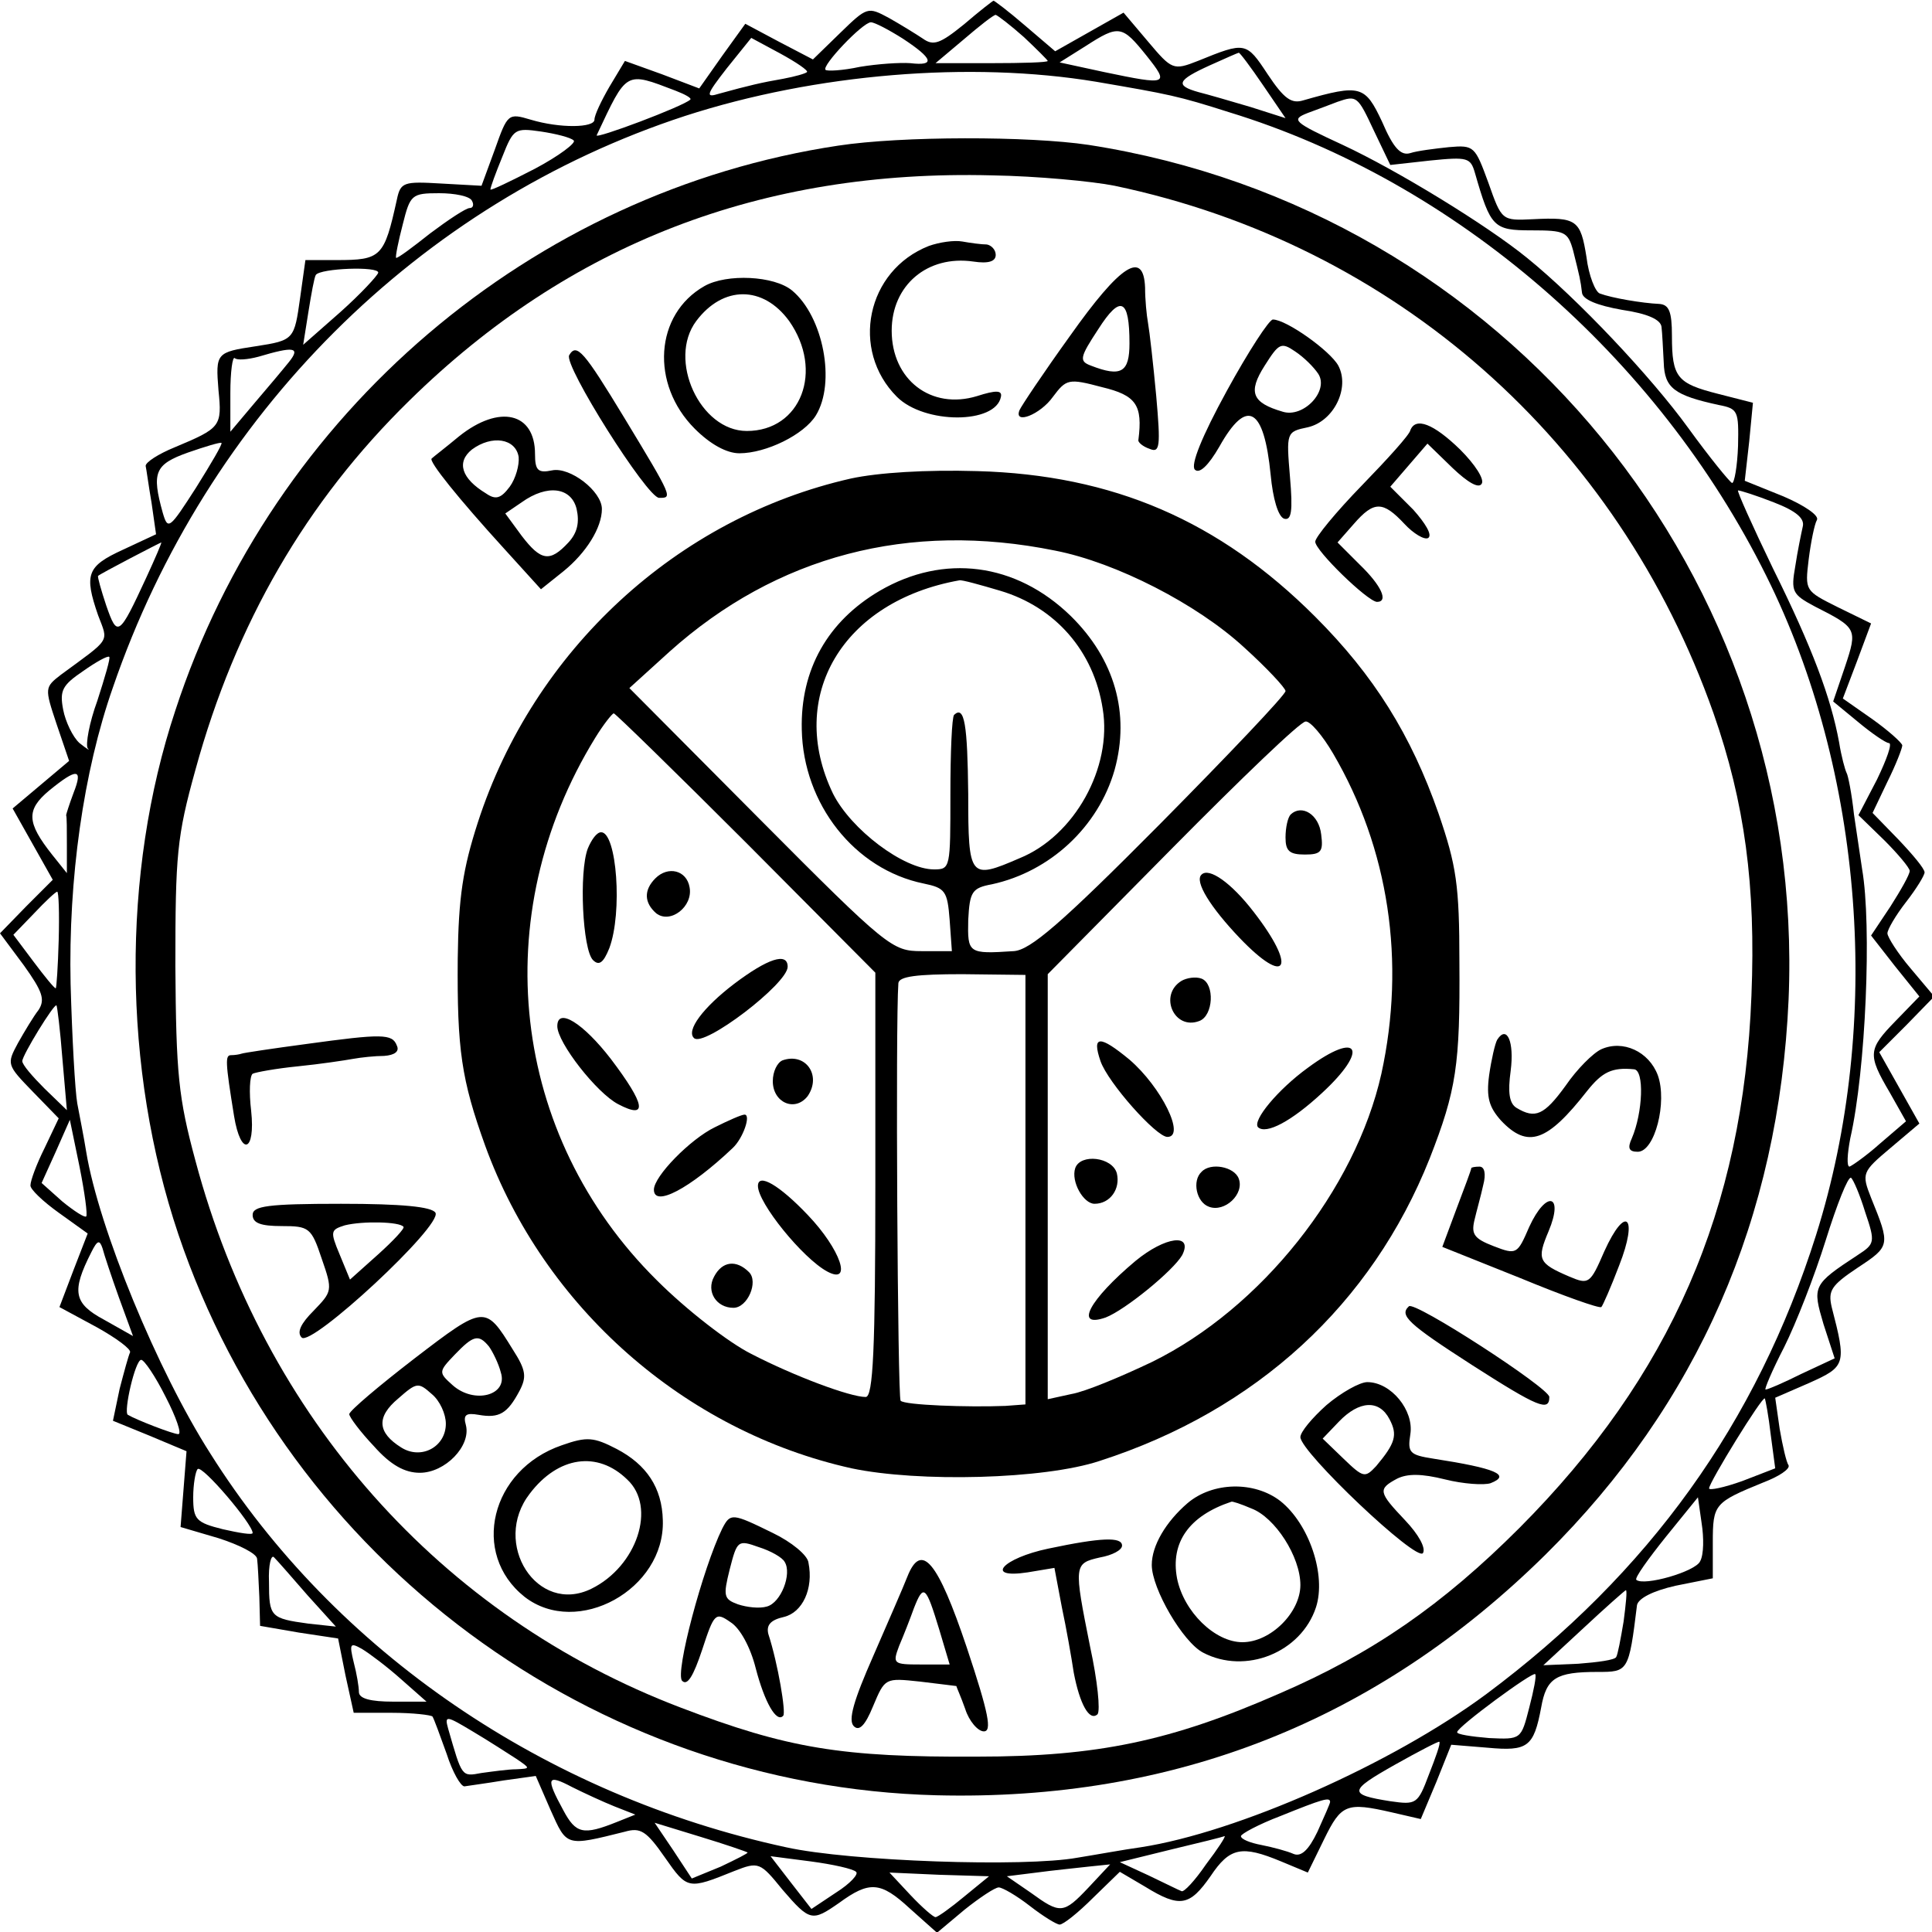 <svg version="1" xmlns="http://www.w3.org/2000/svg" width="346.667" height="346.667" viewBox="0 0 260 260"><path d="M129.7 3.3c-3.2 2.6-4.1 2.9-5.5 1.9-.9-.6-3-1.9-4.6-2.8-2.8-1.5-2.9-1.5-6.5 2L109.4 8l-4.6-2.4-4.5-2.4-3.1 4.3-3.1 4.4-5-1.9-5-1.8-2.1 3.5c-1.1 1.9-2 3.8-2 4.4 0 1.1-4.6 1.2-8.6 0-3-.9-3.1-.8-4.8 4L64.8 25l-5.4-.3c-5.1-.3-5.5-.2-6 2.2-1.7 7.7-2.1 8.1-8.1 8.1h-4.2l-.7 5c-.8 5.7-.8 5.8-6 6.6-5.3.8-5.4.9-5 5.9.5 4.9.3 5.1-5.9 7.7-2.2.9-3.9 2-3.9 2.5.1.4.4 2.7.8 5l.6 4.2-4.5 2.1c-4.8 2.2-5.2 3.3-3.3 8.8 1.4 3.7 1.8 3-5 8-2.2 1.7-2.2 1.8-.6 6.6l1.7 5-3.8 3.2-3.8 3.2 2.7 4.8 2.7 4.8-3.6 3.6-3.5 3.6 3.2 4.3c2.5 3.5 2.9 4.6 2 6-.7.9-1.9 2.9-2.8 4.5-1.5 2.8-1.5 2.9 2 6.5l3.5 3.6-1.9 4c-1.1 2.2-1.9 4.4-1.9 5-.1.5 1.7 2.2 3.8 3.7l3.9 2.8-1.9 4.9-1.9 5 5 2.7c2.7 1.5 4.7 3 4.5 3.4-.2.4-.8 2.6-1.4 4.9l-.9 4.3 4.9 2 5 2.1-.4 5.1-.4 5.1 5.1 1.5c2.8.9 5.2 2.1 5.2 2.8.1.7.2 3 .3 5.1l.1 3.9 5.2.9 5.3.8 1 5 1.1 5h5.1c2.9 0 5.3.3 5.5.5.2.3 1 2.5 1.9 5 .8 2.5 1.9 4.4 2.4 4.4.6-.1 2.9-.4 5.3-.8l4.3-.6 2 4.6c2.2 4.9 2 4.9 10 2.9 2.1-.6 2.9-.1 5.4 3.5 3 4.3 3.1 4.3 9.3 1.8 3.3-1.3 3.5-1.2 6.5 2.5 3.7 4.3 4 4.3 7.6 1.8 4.1-3 5.6-2.9 9.5.7l3.7 3.3 3.7-3.1c2-1.6 4.1-3 4.6-3s2.4 1.1 4.2 2.5c1.8 1.4 3.6 2.5 4 2.5.5 0 2.5-1.6 4.5-3.6l3.6-3.5 3.4 2c4.7 2.9 6 2.6 8.8-1.4 2.6-3.9 4.2-4.2 9.5-2l3.6 1.5 2.2-4.5c2.3-4.7 3-5 9.1-3.6l3.9.9 2.1-5 2-5 4.9.4c5.4.5 6.2-.1 7.2-5.4.7-4 2-4.8 7.6-4.8 4.1 0 4.2 0 5.3-9 .2-.9 2.1-1.9 5.2-2.6l5-1v-4.8c0-5.2.2-5.4 6.8-8.1 2.1-.8 3.6-1.8 3.4-2.3-.3-.4-.8-2.6-1.2-4.9l-.6-4.2 4.6-2c4.9-2.2 5-2.5 3-10.2-.5-2.2-.1-2.9 3.5-5.3 4.4-2.9 4.4-3 1.8-9.4-1.3-3.3-1.2-3.5 2.6-6.7l3.9-3.3-2.7-4.8-2.7-4.8 3.7-3.7 3.7-3.8-3.2-3.8c-1.7-2-3.1-4.2-3.1-4.7s1.1-2.4 2.5-4.2c1.4-1.8 2.5-3.6 2.5-4 0-.5-1.6-2.4-3.5-4.4l-3.5-3.6 2-4.2c1.1-2.2 2-4.5 2-4.9-.1-.4-1.9-2-4-3.5l-4-2.8 1.9-5 1.9-5.1-4.5-2.2c-4.4-2.2-4.4-2.2-3.9-6.4.3-2.4.8-4.8 1.1-5.3.4-.6-1.7-2-4.5-3.2l-5.2-2.1.6-5.3.5-5.2-4.7-1.2c-5.5-1.4-6.2-2.2-6.2-7.8 0-3.3-.4-4.2-1.7-4.3-2.3-.1-6.4-.8-8-1.4-.6-.2-1.5-2.4-1.8-4.9-.8-5-1.3-5.4-7.2-5.1-4.2.2-4.2.2-6-4.9-1.8-4.9-1.9-5.1-5.3-4.8-1.9.2-4.3.5-5.2.8-1.3.4-2.3-.7-3.8-4.2-2.3-4.9-2.9-5.1-10.6-2.9-1.6.5-2.6-.2-4.8-3.5-2.9-4.4-3-4.4-9.4-1.8-3.3 1.3-3.5 1.2-6.7-2.6l-3.3-3.9-4.6 2.6-4.6 2.6-4.1-3.5c-2.2-1.9-4.2-3.4-4.2-3.3-.1 0-1.9 1.4-4 3.2zm8.1 1.7c1.7 1.6 3.2 3.1 3.2 3.2 0 .2-3.4.3-7.6.3h-7.5l3.8-3.2c2.1-1.8 4-3.3 4.3-3.3.3.1 2 1.4 3.8 3zm-16.3.2c4.1 2.7 4.4 3.7 1 3.3-1.4-.1-4.4.1-6.8.5-2.3.5-4.4.6-4.6.4-.6-.5 5-6.4 6.1-6.4.5 0 2.4 1 4.3 2.2zm32.8 2.3c3.1 3.9 2.9 4-5.7 2.2l-6-1.3 3.5-2.2c4.5-2.9 4.9-2.8 8.2 1.3zm-45.7 2.2c-.2.2-1.6.6-3.2.9-2.9.5-4.6.9-8.6 2-1.9.6-1.8.2 1-3.4l3.3-4.1 3.9 2.1c2.2 1.2 3.8 2.3 3.6 2.5zm61.4 1.8l3 4.4-4.7-1.5c-2.7-.8-5.8-1.7-7-2-3.2-.9-2.9-1.6 1.5-3.6 2-.9 3.8-1.7 3.9-1.7.1-.1 1.6 1.9 3.3 4.4zm-22.5-.5c9.9 1.7 11 1.9 17.9 4.1 30.4 9.3 57.6 32.8 72.3 62.4 13.1 26.3 15.7 60.2 6.7 88.7-8 25.3-22.5 45.5-44.4 61.8-12.7 9.4-33.5 18.6-46.5 20.6-2.2.3-6 1-8.5 1.4-7.1 1.3-30.6.5-39.2-1.4-32.4-7-60.7-26.3-77.5-53-7.1-11.1-15-30.3-16.7-40.6-.3-1.9-.9-4.9-1.2-6.5-.3-1.7-.7-8.9-.9-16.1-.3-14.1 1.7-28.5 5.7-39.9 12.6-36.7 41.2-65.2 77-76.9 17.6-5.7 38.4-7.4 55.3-4.6zm-56.6 1.2c1.3.5 2.2 1 2 1.2-.9.9-12.9 5.4-12.6 4.8 4.1-8.7 3.8-8.6 10.6-6zm94 5.4l2.2 4.6 5.4-.6c5-.5 5.4-.4 6 1.7 2.1 7.3 2.5 7.7 7.6 7.7 4.5 0 4.9.2 5.6 2.7.9 3.6 1 4 1.2 5.7.1.9 2 1.7 5.4 2.3 3.4.5 5.2 1.3 5.3 2.3.1.8.2 3 .3 4.8.1 3.4 1.4 4.4 7.4 5.7 2.6.5 2.7.8 2.6 5.5-.1 2.8-.5 5-.8 5-.3-.1-3-3.4-5.9-7.4-5-6.9-14.9-17.4-21.7-22.9-5.4-4.4-17.5-11.8-24.8-15.2-6.7-3.1-7-3.4-4.7-4.3 1.4-.5 3.2-1.2 4-1.5 2.6-.9 2.7-.8 4.9 3.9zM77.2 18.9c.4.3-2 2.1-5.2 3.8-3.3 1.7-6 3-6 2.8 0-.3.7-2.2 1.6-4.4 1.5-3.8 1.7-3.9 5.2-3.4 2 .3 4 .8 4.4 1.2zM63.5 27c.3.5.2 1-.3 1s-2.9 1.6-5.3 3.4c-2.4 1.9-4.4 3.4-4.6 3.3-.1-.2.3-2.2.9-4.5 1-4 1.2-4.2 4.9-4.2 2.1 0 4.1.4 4.4 1zm-12.6 9.7c-.1.4-2.3 2.8-5.1 5.3l-5 4.4.7-4.4c.4-2.5.8-4.7 1-5 .6-.9 8.5-1.2 8.4-.3zm-12 12c-.8 1-2.9 3.5-4.7 5.6L31 58.1v-5.2c0-2.9.3-5 .6-4.7.3.3 1.7.2 3.2-.2 4.7-1.4 5.7-1.3 4.1.7zM26.4 65.6c-3.6 5.6-3.8 5.8-4.5 3.4-1.5-5.4-1.1-6.5 3.4-8.1 2.3-.8 4.3-1.4 4.5-1.3.2.1-1.4 2.8-3.4 6zm212.3 2c3.1 1.2 4.2 2.2 3.9 3.3-.2.9-.7 3.3-1 5.3-.6 3.4-.4 3.8 2.6 5.4 5.7 2.9 5.8 3 4.1 8.1l-1.6 4.7 3.4 2.8c1.8 1.5 3.7 2.8 4.1 2.8.5 0-.3 2.2-1.6 4.9l-2.5 4.8 3.5 3.4c1.8 1.8 3.4 3.7 3.4 4.1 0 .5-1.2 2.6-2.6 4.8l-2.6 3.9 3.2 4.1 3.3 4.1-3.2 3.3c-3.7 3.8-3.8 4.5-.8 9.6l2.2 3.9-3.5 3c-1.9 1.7-3.8 3-4.1 3.1-.4 0-.3-1.7.1-3.8 2.1-9.2 2.9-28.7 1.6-36.2-.2-1.4-.7-4.7-1.1-7.4-.3-2.8-.8-5.3-1-5.6-.2-.4-.7-2.2-1-4.1-1.1-6-3.6-12.7-8.9-23.4-2.8-5.8-4.9-10.5-4.7-10.5.3 0 2.5.7 4.8 1.6zm-219 10.1c-3.7 8-3.9 8.1-5.4 3.8-.7-2.1-1.2-3.9-1.1-4 .3-.3 8.2-4.4 8.5-4.5.1 0-.8 2.1-2 4.7zm-6.6 16.6c-1.1 3-1.6 5.9-1.3 6.4.4.4-.1.1-1.1-.7-.9-.8-1.9-2.9-2.2-4.5-.5-2.6-.1-3.3 2.7-5.2 1.7-1.2 3.3-2.1 3.5-1.9.2.1-.6 2.8-1.6 5.9zm-3.2 12.4c-.6 1.6-1 2.9-1 3 .1.2.1 2 .1 4v3.8L7 115c-3.4-4.3-3.5-6-.4-8.6 3.8-3.1 4.6-3 3.3.3zm-2 19.8c-.1 3.6-.3 6.5-.4 6.5-.2 0-1.5-1.6-3-3.6l-2.7-3.6 2.8-2.9c1.5-1.6 2.9-2.9 3.1-2.9.2 0 .3 2.9.2 6.5zm.5 16l.6 6.9-3-2.9c-1.6-1.6-3-3.2-3-3.7 0-.8 4.3-7.8 4.6-7.5.1.1.5 3.3.8 7.2zm3.2 21.2c-.2.2-1.6-.7-3.2-2l-2.8-2.5 1.9-4.2 1.9-4.3 1.3 6.3c.7 3.5 1.1 6.5.9 6.7zm239.4-.6c1.4 4.1 1.3 4.3-1 5.8-6.1 4-6.1 4.2-4.6 9.3l1.5 4.6-4.5 2.1c-2.4 1.2-4.5 2.1-4.8 2.1-.2 0 .9-2.6 2.5-5.7 1.6-3.2 4.1-9.6 5.6-14.4 1.5-4.8 3-8.6 3.4-8.4.3.2 1.2 2.3 1.9 4.6zM16 174.6l1.9 5.2-3.9-2.2c-4.1-2.2-4.4-3.8-1.7-9.1.8-1.6 1.1-1.7 1.5-.5.2.8 1.2 3.8 2.2 6.6zm6.3 13.4c1.4 2.7 2.2 5 1.7 5-.7 0-5.6-1.9-6.8-2.6-.6-.4 1-7.4 1.8-7.4.4 0 1.9 2.2 3.3 5zm216 5.1l.6 4.5-4.4 1.7c-2.5.9-4.5 1.3-4.5 1 0-.8 7.2-12.5 7.5-12.1.1.2.5 2.3.8 4.9zM34 206.3c0 .3-1.8 0-4-.5-3.6-.9-4-1.3-4-4.3 0-1.7.3-3.5.6-3.8.6-.6 7.4 7.4 7.4 8.6zm194.8 3.8c-.6 1.4-7.6 3.4-8.6 2.5-.2-.3 1.6-2.8 4-5.8l4.3-5.3.5 3.5c.3 1.9.3 4.2-.2 5.1zm-187.4 4.6l3.8 4.2-3.7-.4c-5.1-.7-5.3-.9-5.3-5.6-.1-2.3.3-3.8.7-3.3.5.5 2.5 2.8 4.5 5.1zm177.1 3.5c-.4 2.4-.8 4.5-1 4.8-.2.4-2.5.7-5.1.9l-4.7.2 5.4-5c3-2.8 5.5-5 5.7-5.1.2 0 0 1.9-.3 4.2zM54 226l3.4 3h-4.5c-3 0-4.6-.4-4.6-1.3 0-.7-.3-2.5-.7-4-.6-2.5-.5-2.7 1.1-1.8 1 .6 3.4 2.4 5.3 4.1zm151.8 3.8c-1.1 4.3-1.1 4.3-5.4 4.1-2.4-.2-4.4-.5-4.3-.8 0-.7 10.2-8.2 10.5-7.8.2.2-.2 2.2-.8 4.5zm-136.3 6.9c1.9 1.3 1.9 1.3 0 1.4-1.1 0-3.2.3-4.7.5-2.7.5-2.6.6-4.5-6-.5-1.8-.2-1.7 3.3.4 2.2 1.3 4.8 3 5.9 3.7zm122.8 2.1c-1.5 4-1.7 4.1-5.2 3.6-5.7-.9-5.6-1.4.6-4.9 3.2-1.8 5.9-3.2 6-3.1.2.2-.5 2.1-1.4 4.4zm-109.6 4.3l2.8 1.1-2.5 1c-4.5 1.8-5.5 1.6-7.2-1.6-2.4-4.4-2.2-4.9 1.2-3.1 1.6.8 4.2 2 5.7 2.6zm96.3-.6c0 .2-.8 2-1.7 4-1.2 2.5-2.2 3.4-3.2 3-.9-.4-2.8-.9-4.3-1.2-1.6-.3-2.8-.8-2.8-1.2 0-.3 2.4-1.6 5.3-2.7 5.7-2.3 6.7-2.6 6.7-1.9zm-78.4 6.8c.1.1-1.5.9-3.6 1.9l-3.9 1.6-2.5-3.8-2.5-3.7 6.2 1.9c3.3 1 6.2 2 6.3 2.1zm61.7 1.6c-1.5 2.2-3 3.8-3.3 3.6-.3-.1-2.3-1.1-4.4-2.1l-3.9-1.8 6.9-1.7c3.8-.9 7-1.7 7.2-1.8.2 0-.9 1.7-2.5 3.8zm-47.1 1c.4.3-.8 1.6-2.7 2.8l-3.3 2.2-2.8-3.6-2.7-3.5 5.4.7c3 .4 5.7 1 6.1 1.4zm31.3 2.1c-3.4 3.6-3.8 3.6-7.8.7l-3.2-2.2 4-.5c2.2-.3 5.3-.6 7-.8l2.9-.3-2.9 3.1zm-16.7 1.2c-1.8 1.5-3.6 2.8-3.9 2.8-.3 0-1.8-1.3-3.4-3l-2.8-3 6.7.3 6.7.2-3.3 2.7z"/><path d="M112.8 19.6c-41.2 6.2-76.1 35.9-89.2 76-7.3 22-7.1 48.2.4 70.5 14.8 43.9 55.8 74.3 102 75.5 32 .8 59.3-10 82-32.4 20.5-20.3 31.4-45.3 32.7-74.7 2.4-56.8-38.1-106.3-94.2-115-8-1.2-25.2-1.2-33.7.1zM150 25c37.7 7.9 67.7 34.4 80.6 71 4.2 12 5.7 23.2 5.1 38-1.1 28.8-10.9 51.2-31.2 71.6-10.4 10.4-19.8 16.9-32.3 22.3-14.6 6.4-24.5 8.5-40.7 8.5-18.2.1-25.5-1.1-39.9-6.6-32.3-12.3-56.1-39.1-65.3-73.6-2.3-8.5-2.6-11.7-2.7-26.2 0-15 .2-17.4 2.7-26.4 5.4-19.7 14.9-36.1 28.8-49.7 21.5-21.1 47.4-31.1 78.4-30.3 6.1.1 13.5.8 16.5 1.4z"/><path d="M125 33.1c-8.4 3.3-10.6 14-4.3 20.3 3.7 3.7 13.3 3.7 14 0 .2-.9-.7-.9-3.2-.1-6.2 1.9-11.5-2.2-11.5-8.8 0-6.1 4.8-10.2 11-9.3 2 .3 3 0 3-.9 0-.7-.6-1.3-1.2-1.4-.7 0-2.2-.2-3.3-.4-1.1-.2-3.1.1-4.5.6zM144 45.2c-3.6 5-6.6 9.5-6.8 10-.8 2 2.8.6 4.5-1.8 1.8-2.4 2.1-2.5 6.6-1.3 4.6 1.1 5.5 2.4 4.9 7.1-.1.3.6.9 1.5 1.2 1.4.6 1.5-.3.9-7.1-.4-4.3-.9-8.7-1.1-9.8-.2-1.1-.4-3.2-.4-4.8-.2-5.1-3.3-3.1-10.1 6.5zm8 1c0 3.9-1.1 4.6-5.2 3-1.6-.6-1.5-1.1 1-4.9 3-4.7 4.2-4.1 4.2 1.9zM94.8 38.5c-6.7 3.8-7.3 13.2-1.3 19.2 2.1 2.1 4.3 3.3 6 3.3 3.6 0 8.7-2.5 10.3-5.1 2.7-4.4 1-13.3-3.2-16.8-2.4-2-8.8-2.3-11.8-.6zm11.4 4.7c4.7 6.7 1.6 14.8-5.7 14.8-6.3 0-10.7-9.6-6.8-14.8 3.6-4.8 9-4.8 12.5 0zM165.1 52.6c-3.4 6.2-4.9 10-4.3 10.6.6.6 1.8-.5 3.3-3.1 3.7-6.6 6-5.3 6.9 3.8.3 3.2 1 5.6 1.8 5.9 1 .3 1.2-1 .8-5.6-.5-6-.5-6.1 2.4-6.7 3.5-.8 5.7-5.3 4.1-8.3-1.1-2-7-6.2-8.8-6.2-.5 0-3.3 4.3-6.2 9.6zm12.3-2.3c1.5 2.3-2 6-4.8 5.1-4.1-1.2-4.7-2.6-2.4-6.2 1.9-3 2.2-3.2 4.1-1.9 1.2.8 2.5 2.1 3.1 3zM76.6 47.8C75.8 49.1 87.1 67 88.7 67c1.8 0 1.9.1-4.7-10.8-5.4-8.9-6.4-10.1-7.4-8.4zM61.8 58.7c-1.8 1.5-3.5 2.8-3.7 3-.5.3 3.6 5.4 9.8 12.2l4.9 5.4 3-2.4c3.1-2.5 5.2-5.9 5.2-8.4 0-2.4-4.3-5.7-6.7-5.2-1.9.4-2.3 0-2.3-2.2 0-5.6-4.8-6.7-10.2-2.4zm8 2.8c.1 1.1-.4 2.9-1.2 4-1.2 1.6-1.9 1.8-3.2.9-3.3-2-4-4.2-1.9-5.9 2.7-2 5.9-1.5 6.3 1zm7.8 7c.4 1.8.1 3.2-1.1 4.5-2.5 2.7-3.7 2.5-6.3-.9l-2.2-3 2.2-1.5c3.5-2.5 6.7-2 7.4.9zM189.8 57.9c-.1.6-3.1 3.9-6.5 7.4-3.5 3.6-6.3 7-6.3 7.6 0 1.2 7 8 8.3 8.1 1.6 0 .6-2.2-2.3-5l-3-3 2.2-2.5c2.7-3.1 3.9-3.1 6.8 0 1.2 1.3 2.7 2.2 3.2 1.9.6-.4-.4-2-2-3.8l-3.1-3.1 2.5-2.9 2.5-2.9 3.4 3.3c2 1.9 3.5 2.8 3.9 2.1.4-.6-.9-2.6-2.9-4.6-3.6-3.5-6-4.4-6.7-2.6zM114.5 64.4c-23.4 5.3-42.7 23.1-50.2 46.3-2 6.2-2.6 10-2.7 18.3-.1 12.3.5 16.3 3.7 25.2 7.9 21.7 26.8 38.4 49.3 43.4 9 1.9 25.9 1.5 33.4-1 21.1-6.8 36.6-21.1 44.4-40.7 3.6-9.2 4.1-12.6 4-26.4 0-10.4-.4-13-2.8-20-3.7-10.6-8.7-18.6-16.6-26.5-12.9-12.9-27.2-19.1-45.5-19.6-6.9-.2-13.3.2-17 1zm27.5 9.7c8.2 1.6 19.1 7.2 25.4 13 3.1 2.8 5.6 5.5 5.6 5.9 0 .5-7.6 8.5-16.9 17.9-13.3 13.4-17.5 17-19.7 17.1-6.1.4-6.2.3-6.1-4.2.2-3.8.5-4.3 3.2-4.8 7.8-1.7 14.3-7.7 16.5-15.4 2.1-7.6 0-14.9-5.9-20.7-7.4-7.2-17.1-8.4-25.7-3.4-7 4.1-10.7 10.6-10.5 18.7.2 10 7.1 18.8 16.4 20.7 2.9.6 3.2 1 3.5 4.9l.3 4.2H124c-3.9 0-4.6-.5-21.7-17.7L84.7 92.6l5.4-4.9c14.4-12.9 32.2-17.6 51.9-13.6zm-7.4 5.4c7.4 2.2 12.6 8.1 13.8 15.9 1.3 7.9-3.8 17.1-11.2 20.1-6.7 2.9-6.9 2.7-6.9-8.6-.1-9.4-.5-12-1.9-10.7-.3.3-.5 5.1-.5 10.7 0 9.9 0 10.1-2.2 10.1-4.1 0-11.2-5.4-13.6-10.2-6.3-13.1 1.3-25.9 17-28.7.3-.1 2.8.6 5.5 1.4zm-34.2 33.9l17.4 17.5v28.5c0 22.2-.3 28.6-1.3 28.6-2.1 0-9.6-2.8-15.4-5.8-3-1.5-8.7-5.9-12.7-9.9-19.7-19.5-23-49.1-8.3-73 1.1-1.8 2.3-3.3 2.5-3.3.2 0 8.3 7.9 17.8 17.4zm79-12c7.5 12.8 9.8 28 6.5 43.1-3.5 15.6-16.2 31.6-30.9 38.8-4.2 2-9 4-10.8 4.3l-3.2.7v-57.2l16.8-17c9.2-9.3 17.2-17 17.9-17 .6-.1 2.3 1.9 3.7 4.3zM138 160.1V189l-2.7.2c-5 .2-13.6-.1-14.1-.7-.4-.4-.7-50.9-.3-56.2.1-.9 2.5-1.2 8.6-1.2l8.5.1v28.9z"/><path d="M79.1 114.2c-1.2 3.2-.7 13.6.7 15 .8.8 1.4.4 2.2-1.6 1.8-4.8 1-15.6-1.1-15.6-.6 0-1.3 1-1.8 2.2zM88.2 118.2c-1.6 1.6-1.5 3.3.1 4.7 1.9 1.5 5-.9 4.5-3.5-.4-2.3-2.9-2.9-4.6-1.2zM98.8 132.4c-4.2 3.2-6.5 6.3-5.4 7.3 1.3 1.3 12.6-7.3 12.6-9.6 0-2-2.7-1.1-7.2 2.3zM75 138.1c0 2.2 5.3 9 8.2 10.5 4 2.1 3.7.1-1-6.1-3.7-4.8-7.2-7-7.2-4.4zM105.3 142.7c-.7.3-1.3 1.5-1.3 2.8 0 2.9 3 4.2 4.7 2 1.9-2.8-.3-5.9-3.4-4.8zM96.2 151.7c-3.3 1.6-8.2 6.6-8.2 8.4 0 2.4 4.8-.1 10.6-5.6 1.4-1.3 2.5-4.5 1.6-4.5-.4 0-2.2.8-4 1.7zM102 159.6c0 2.3 6 9.7 9.3 11.5 3.5 1.9 1.8-3-2.6-7.6-3.8-4-6.7-5.7-6.7-3.9zM96.1 171.8c-1.1 2 .3 4.2 2.6 4.2 1.9 0 3.4-3.5 2.1-4.8-1.7-1.7-3.6-1.5-4.7.6zM173.7 109.6c-.4.4-.7 1.8-.7 3.1 0 1.8.5 2.3 2.6 2.3 2.2 0 2.5-.4 2.2-2.7-.3-2.7-2.6-4.1-4.1-2.7zM161.7 117.7c-1 .9 1.2 4.4 5.1 8.5 6.4 6.7 7.8 4.1 1.9-3.5-3-3.9-6-6-7-5zM159 132c-3.1 1.9-1 6.7 2.4 5.4 1.9-.7 2.1-5 .3-5.7-.8-.3-2-.1-2.7.3zM148.1 142.8c1 2.9 7.5 10.2 9 10.2 2.5 0-.8-6.7-5.1-10.4-4-3.3-5.1-3.3-3.9.2zM176 143.7c-4 2.9-7.5 7.1-6.7 8 1.1 1 4.5-.8 8.6-4.6 6.4-5.9 5-8.5-1.9-3.4zM144.7 157.2c-.6 1.8 1.1 4.8 2.6 4.8 2.1 0 3.5-2 3-4.1-.6-2.2-4.9-2.7-5.6-.7zM161.7 157.7c-1.3 1.2-.7 4.1 1 4.7 2.1.8 4.8-1.7 4-3.8-.6-1.6-3.8-2.2-5-.9zM152.8 169.7c-6.2 5.2-8.3 9.1-4 7.6 2.6-1 9.1-6.3 10.3-8.4 1.5-3-2.3-2.5-6.3.8zM41.2 140.5c-4.5.6-8.5 1.2-8.7 1.3-.3.1-.9.2-1.4.2-.8 0-.8.8.4 8.2.9 5.5 2.9 4.9 2.3-.7-.3-2.5-.2-4.7.2-5 .4-.2 3.1-.7 6.1-1 3-.3 6.3-.8 7.4-1 1.1-.2 3-.4 4.2-.4 1.4-.1 2.1-.6 1.7-1.4-.6-1.6-2-1.6-12.2-.2zM201.5 139.9c-.3.5-.8 2.7-1.1 4.8-.4 3 0 4.3 1.6 6.1 3.6 3.8 6.2 2.9 11.6-4 2-2.5 3.3-3.2 6.3-2.9 1.4.1 1.2 5.8-.3 9.3-.6 1.3-.4 1.8.8 1.8 2.3 0 4-6.7 2.7-10.3-1.2-3.2-4.7-4.8-7.6-3.5-1.1.5-3.3 2.7-4.8 4.9-2.9 4-4.1 4.5-6.6 3-1-.6-1.2-2.1-.8-5 .5-3.9-.5-6.2-1.8-4.2zM198 157.2c0 .2-.9 2.6-2 5.5l-1.9 5.1 10.5 4.2c5.8 2.4 10.6 4.1 10.9 3.9.2-.2 1.3-2.7 2.4-5.6 2.6-6.6.9-8.3-2-1.9-1.9 4.4-2.1 4.5-4.7 3.4-4.2-1.8-4.4-2.3-2.8-6.1 2.1-5-.3-5.6-2.6-.6-1.6 3.7-1.7 3.8-4.8 2.6-2.6-1-3-1.6-2.6-3.4.3-1.3.9-3.4 1.2-4.8.4-1.5.2-2.5-.5-2.5-.6 0-1.1.1-1.1.2zM34 163.5c0 1.1 1.1 1.5 3.9 1.5 3.7 0 4 .2 5.4 4.4 1.5 4.3 1.4 4.4-1.1 7-1.7 1.7-2.3 2.9-1.6 3.6 1.3 1.3 19-15.1 18-16.8-.5-.8-4.5-1.2-12.7-1.2-9.9 0-11.9.3-11.9 1.5zm20.3 1.6c.2.2-1.4 1.9-3.4 3.7l-3.8 3.4-1.4-3.4c-1.3-3.1-1.2-3.3.7-3.9 2.4-.6 7.4-.5 7.9.2zM189.6 175.8c-1.3 1.2-.2 2.3 8.5 7.9 8.9 5.7 10.4 6.3 10.4 4.3 0-1.2-18.2-13-18.9-12.2zM55.8 182.8c-4.8 3.7-8.7 7-8.8 7.5 0 .4 1.5 2.4 3.3 4.3 2.3 2.6 4.2 3.6 6.2 3.6 3.4 0 6.9-3.6 6.2-6.4-.4-1.4 0-1.7 1.7-1.4 2.8.5 3.9-.2 5.5-3.2 1-1.9.9-2.8-.9-5.6-3.7-6-3.8-6-13.2 1.2zm10-1.6c.5.7 1.3 2.3 1.6 3.5 1 3.1-3.6 4.3-6.5 1.7-1.9-1.7-1.9-1.8.3-4.1 2.5-2.6 3.2-2.8 4.6-1.1zM60 191.6c0 3.1-3.3 4.9-6 3.2-3.2-2-3.4-4.1-.4-6.6 2.5-2.2 2.7-2.2 4.5-.6 1.1.9 1.9 2.7 1.9 4zM178.5 189.1c-1.9 1.7-3.5 3.6-3.5 4.3 0 2 15.7 16.9 16.5 15.6.4-.7-.6-2.5-2.4-4.4-3.6-3.8-3.7-4.2-1.1-5.6 1.4-.7 3.3-.7 6.5.1 2.4.6 5.2.8 6.1.5 2.8-1.1.7-2-7.7-3.3-3.2-.5-3.5-.8-3.1-3.3.5-3.2-2.6-7-5.8-7-1 0-3.5 1.4-5.5 3.1zm8.5 1.9c1.1 2.1.8 3.2-1.8 6.3-1.5 1.6-1.7 1.6-4.4-1l-2.8-2.7 2.2-2.3c2.7-2.8 5.4-3 6.8-.3zM75.6 194.5c-9.6 3.3-12.3 14.6-5 20.4 7.1 5.5 18.9-1 18.6-10.3-.1-4.4-2.2-7.5-6.2-9.6-3.1-1.6-4-1.7-7.4-.5zm8.8 4.6c4 3.7 1.3 11.7-4.8 14.7-7.3 3.6-13.5-6.1-8.3-12.8 3.8-5 9.1-5.8 13.1-1.9zM159.8 202.3c-2.9 2.5-4.8 5.7-4.8 8.3 0 3.2 4.2 10.4 6.9 11.8 5.7 3 13.2 0 15.2-6.1 1.4-4.3-.9-11.2-4.8-14.3-3.5-2.7-9.1-2.6-12.5.3zm8.6.7c3.2 1.2 6.6 6.5 6.6 10.3 0 3.7-4 7.7-7.8 7.7-3.7 0-7.9-4.1-8.8-8.6-.9-4.8 1.6-8.4 7.3-10.3.1-.1 1.3.3 2.7.9zM97.2 205.7c-2.6 5.3-6.4 19.5-5.4 20.5.7.7 1.5-.6 2.7-4.2 1.6-4.9 1.8-5.1 3.8-3.7 1.3.8 2.7 3.4 3.4 6.2 1.2 4.6 2.8 7.4 3.7 6.4.4-.4-.7-7-2-11-.3-1.2.3-1.9 2.1-2.3 2.5-.6 4-3.8 3.3-7.3-.1-1-2.3-2.8-4.8-4-5.5-2.7-5.7-2.7-6.8-.6zm8.4 4.5c1 1.6-.5 5.5-2.4 6-1 .3-2.7.1-3.9-.3-1.9-.7-2-1.1-1.1-4.7 1-3.9 1.1-4 3.9-3 1.6.5 3.2 1.4 3.5 2zM141.1 208.4c-6.2 1.3-8.7 4.1-2.8 3.2l3.6-.6 1 5.3c.6 2.8 1.3 6.8 1.6 8.8.8 4.2 2.1 6.6 3.2 5.6.4-.5 0-4.5-1-9.1-2.2-11-2.2-11.2 1.3-12 1.7-.3 3-1 3-1.6 0-1.2-2.8-1.1-9.9.4zM122.1 212.2c-.5 1.3-2.6 6.1-4.6 10.7-2.6 5.9-3.4 8.6-2.6 9.4.7.7 1.5 0 2.6-2.7 1.6-3.8 1.6-3.8 6.3-3.3 2.6.3 4.8.6 4.9.6 0 .1.6 1.4 1.2 3.1.5 1.6 1.7 3 2.5 3 1.1 0 .7-2.3-2.3-11.3-3.9-11.6-6.1-14.3-8-9.5zm4.3 7.1l1.4 4.7h-3.9c-3.7 0-3.8-.1-2.9-2.5.6-1.4 1.5-3.7 2-5.1 1.3-3.3 1.6-3 3.4 2.9z"/></svg>